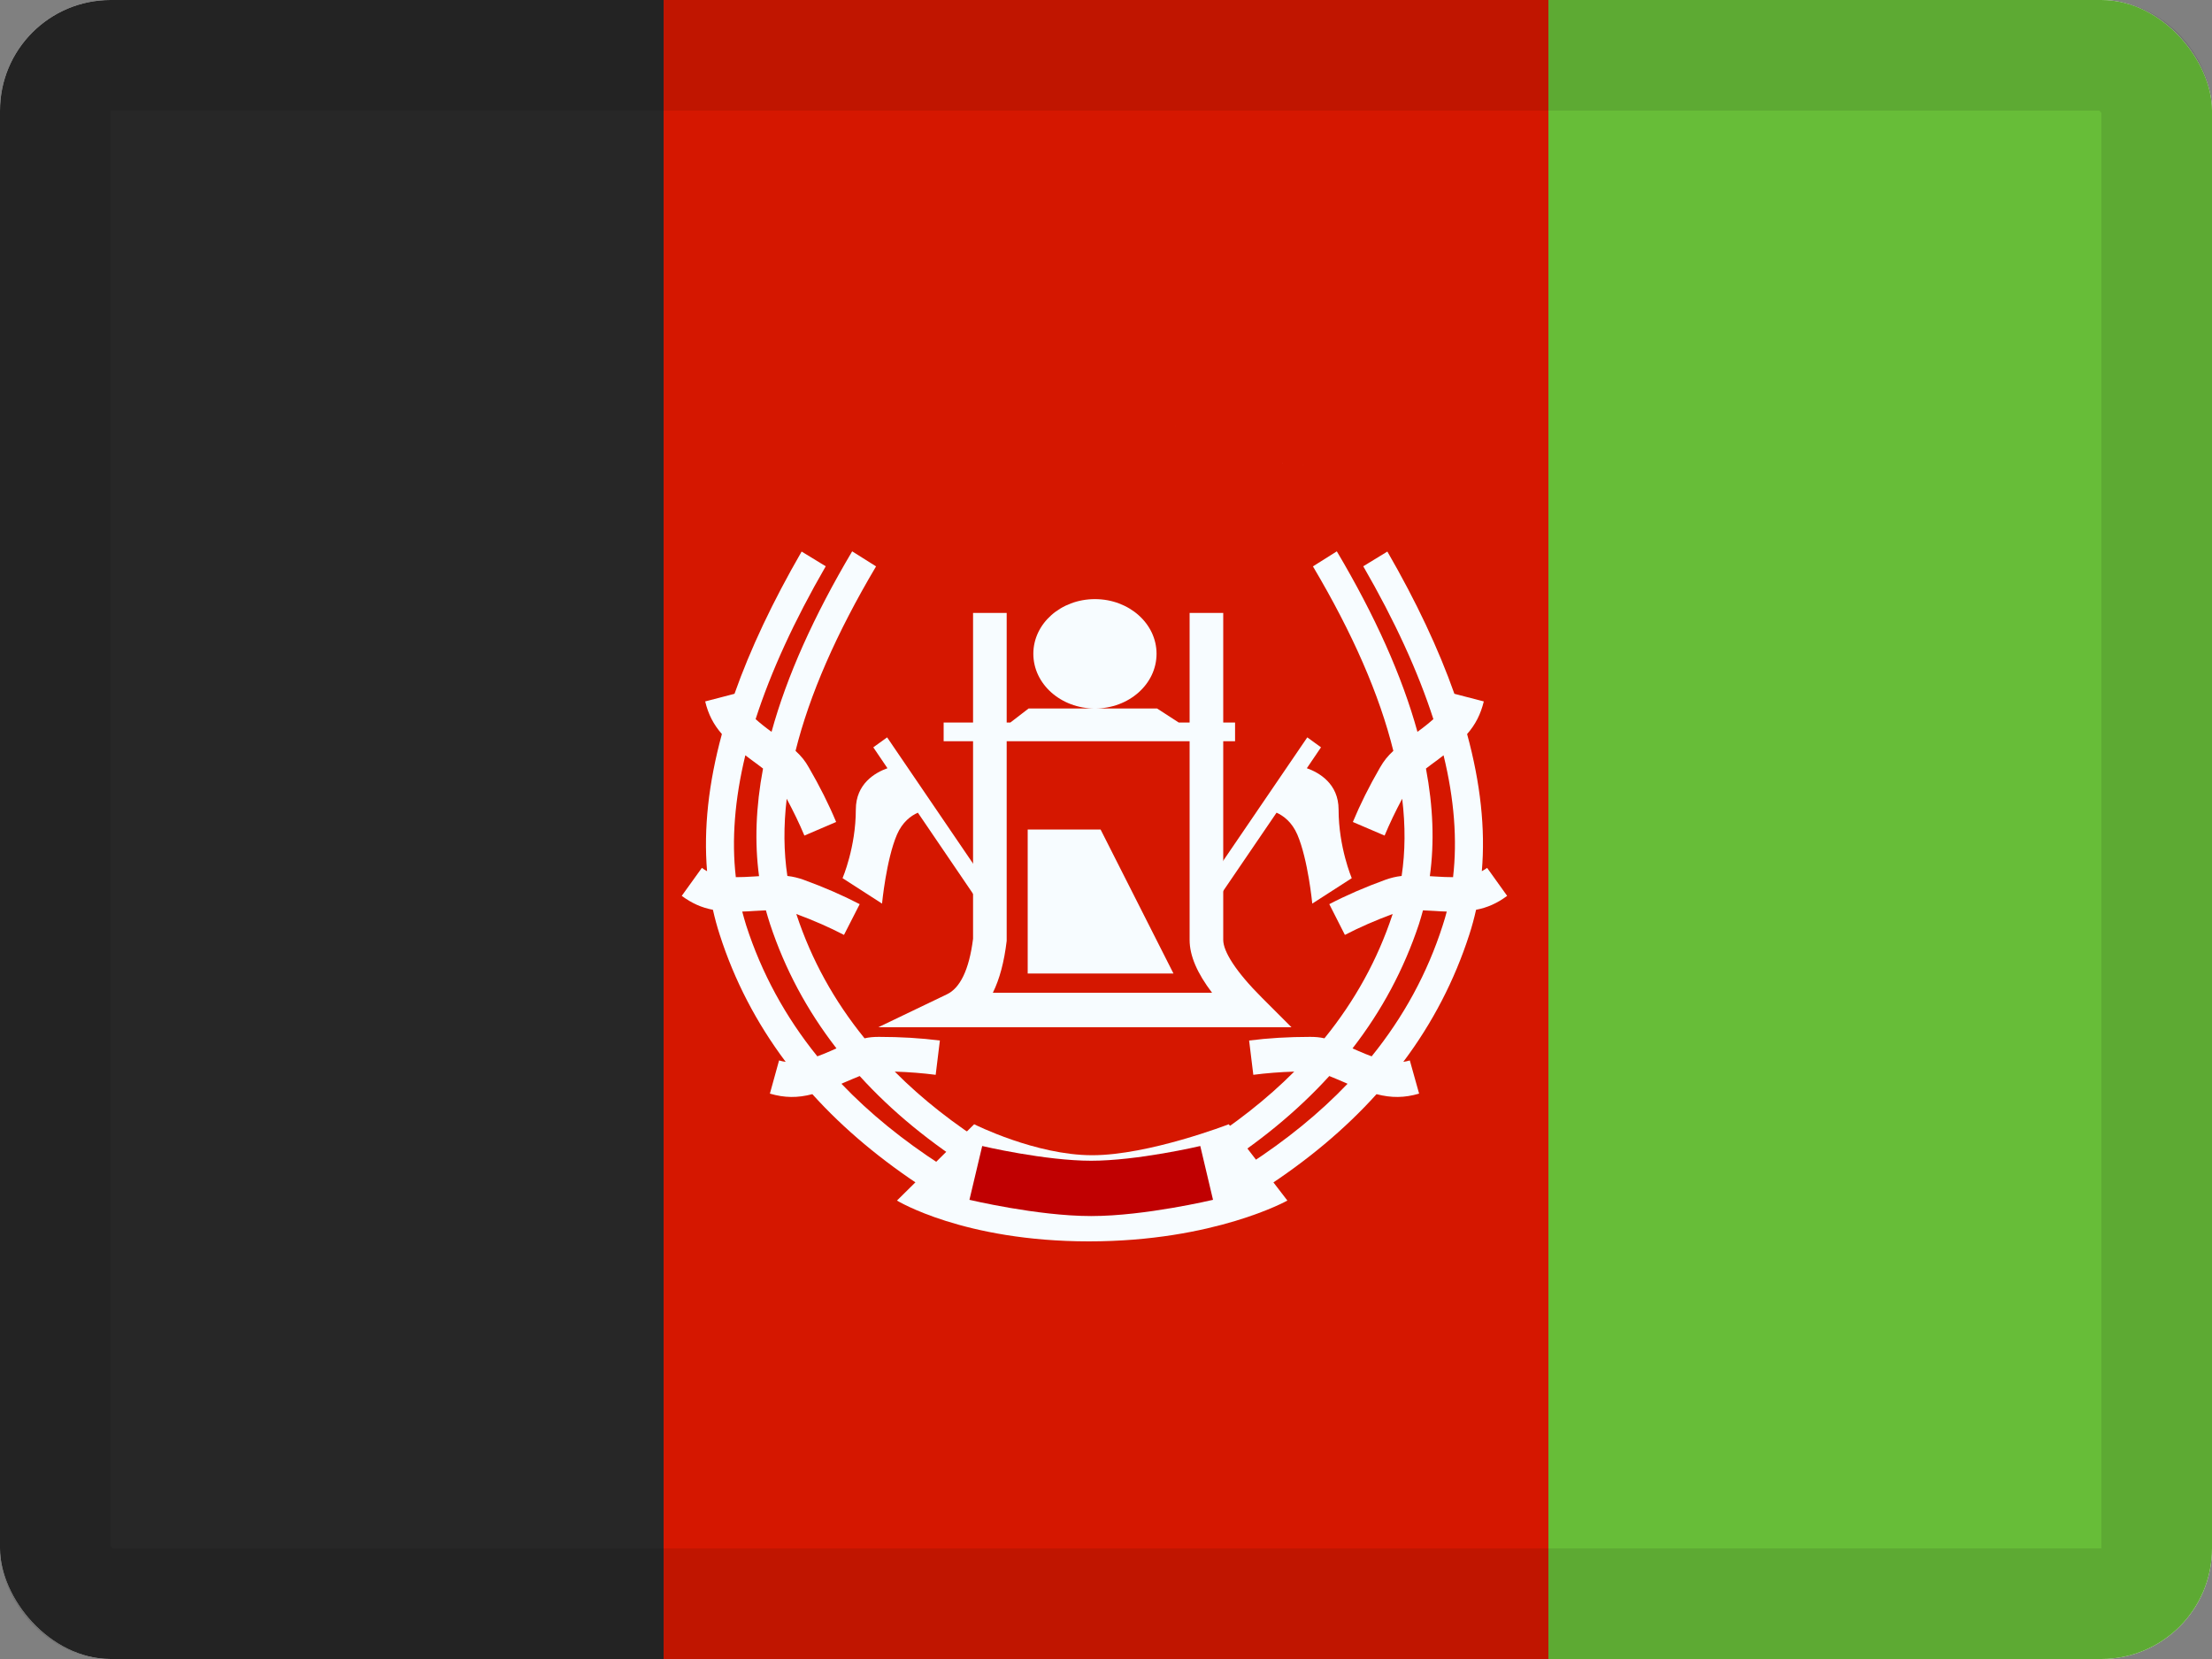 <svg width="20" height="15" viewBox="0 0 20 15" fill="none" xmlns="http://www.w3.org/2000/svg">
<rect x="0" y="0" width="20" height="15" fill="#808080" stroke="none"/>
<g clip-path="url(#clip0_85465_12190)">
<rect width="20" height="15" rx="1" fill="white"/>
<path fill-rule="evenodd" clip-rule="evenodd" d="M14 0H20V15H14V0Z" fill="#67BD38"/>
<path fill-rule="evenodd" clip-rule="evenodd" d="M6 0H14V15H6V0Z" fill="#D51700"/>
<path fill-rule="evenodd" clip-rule="evenodd" d="M0 0H6V15H0V0Z" fill="#272727"/>
<path fill-rule="evenodd" clip-rule="evenodd" d="M7.705 4.985L7.921 5.121C7.561 5.728 7.319 6.283 7.193 6.789C7.246 6.838 7.28 6.88 7.313 6.939C7.411 7.108 7.494 7.273 7.56 7.432L7.273 7.555C7.228 7.447 7.174 7.336 7.113 7.222C7.084 7.468 7.086 7.701 7.119 7.92C7.172 7.926 7.216 7.937 7.267 7.955C7.451 8.022 7.619 8.095 7.773 8.175L7.631 8.453C7.5 8.385 7.357 8.322 7.2 8.264L7.203 8.273C7.337 8.677 7.541 9.048 7.817 9.388C7.86 9.378 7.9 9.375 7.947 9.375C8.143 9.375 8.326 9.386 8.498 9.408L8.46 9.718C8.343 9.703 8.22 9.693 8.09 9.689C8.337 9.938 8.628 10.166 8.963 10.376L8.831 10.598C8.416 10.338 8.063 10.049 7.773 9.729C7.735 9.744 7.689 9.764 7.63 9.789L7.608 9.799C7.862 10.065 8.162 10.309 8.508 10.533L8.373 10.754C7.973 10.495 7.63 10.209 7.345 9.893C7.21 9.928 7.095 9.927 6.961 9.888L7.044 9.588C7.064 9.594 7.084 9.598 7.104 9.601C6.84 9.249 6.64 8.865 6.507 8.45C6.483 8.376 6.463 8.302 6.446 8.226C6.342 8.206 6.255 8.167 6.164 8.1L6.346 7.847C6.361 7.858 6.377 7.868 6.393 7.877C6.361 7.494 6.406 7.081 6.527 6.637C6.451 6.55 6.404 6.459 6.376 6.342L6.641 6.273C6.784 5.868 6.987 5.439 7.248 4.987L7.466 5.12C7.181 5.613 6.97 6.074 6.832 6.502C6.871 6.537 6.918 6.575 6.976 6.617C7.114 6.114 7.358 5.57 7.705 4.985ZM6.899 6.949C6.871 6.927 6.837 6.902 6.796 6.872C6.776 6.857 6.757 6.843 6.739 6.829C6.643 7.226 6.614 7.594 6.653 7.931C6.7 7.931 6.753 7.929 6.814 7.925L6.863 7.922C6.822 7.618 6.834 7.294 6.899 6.949ZM6.827 8.236C6.864 8.234 6.897 8.232 6.925 8.231C6.937 8.273 6.949 8.315 6.963 8.357C7.097 8.762 7.297 9.136 7.563 9.479L7.511 9.502C7.467 9.521 7.427 9.538 7.39 9.551C7.1 9.192 6.886 8.798 6.747 8.368C6.734 8.326 6.722 8.284 6.711 8.242C6.747 8.241 6.786 8.239 6.827 8.236Z" fill="#F7FCFF"/>
<path fill-rule="evenodd" clip-rule="evenodd" d="M12.087 4.985L11.871 5.121C12.231 5.728 12.473 6.283 12.598 6.789C12.545 6.838 12.512 6.88 12.478 6.939C12.38 7.108 12.298 7.273 12.232 7.432L12.519 7.555C12.564 7.447 12.617 7.336 12.678 7.222C12.708 7.468 12.706 7.701 12.673 7.92C12.62 7.926 12.576 7.937 12.525 7.955C12.341 8.022 12.172 8.095 12.019 8.175L12.16 8.453C12.291 8.385 12.435 8.322 12.592 8.264L12.589 8.273C12.455 8.677 12.251 9.048 11.975 9.388C11.932 9.378 11.892 9.375 11.845 9.375C11.649 9.375 11.466 9.386 11.294 9.408L11.332 9.718C11.448 9.703 11.572 9.693 11.702 9.689C11.454 9.938 11.163 10.166 10.829 10.376L10.961 10.598C11.375 10.338 11.728 10.049 12.019 9.729C12.057 9.744 12.103 9.764 12.162 9.789L12.184 9.799C11.93 10.065 11.63 10.309 11.284 10.533L11.418 10.754C11.819 10.495 12.161 10.209 12.446 9.893C12.582 9.928 12.697 9.927 12.831 9.888L12.747 9.588C12.727 9.594 12.707 9.598 12.688 9.601C12.952 9.249 13.151 8.865 13.285 8.45C13.309 8.376 13.329 8.302 13.346 8.226C13.449 8.206 13.537 8.167 13.627 8.1L13.446 7.847C13.43 7.858 13.415 7.868 13.398 7.877C13.431 7.494 13.386 7.081 13.265 6.637C13.341 6.55 13.387 6.459 13.416 6.342L13.15 6.273C13.007 5.868 12.805 5.439 12.544 4.987L12.326 5.12C12.611 5.613 12.822 6.074 12.96 6.502C12.921 6.537 12.874 6.575 12.816 6.617C12.677 6.114 12.434 5.57 12.087 4.985ZM12.893 6.949C12.921 6.927 12.955 6.902 12.996 6.872C13.015 6.857 13.034 6.843 13.052 6.829C13.149 7.226 13.177 7.594 13.138 7.931C13.092 7.931 13.039 7.929 12.978 7.925L12.928 7.922C12.97 7.618 12.958 7.294 12.893 6.949ZM12.965 8.236C12.928 8.234 12.895 8.232 12.866 8.231C12.855 8.273 12.842 8.315 12.829 8.357C12.694 8.762 12.495 9.136 12.229 9.479L12.281 9.502C12.325 9.521 12.365 9.538 12.402 9.551C12.692 9.192 12.906 8.798 13.044 8.368C13.058 8.326 13.07 8.284 13.081 8.242C13.044 8.241 13.006 8.239 12.965 8.236Z" fill="#F7FCFF"/>
<path fill-rule="evenodd" clip-rule="evenodd" d="M8.808 10.165L8.11 10.855C8.11 10.855 8.712 11.224 9.846 11.224C10.98 11.224 11.64 10.855 11.64 10.855L11.11 10.165C11.11 10.165 10.387 10.445 9.875 10.445C9.364 10.445 8.808 10.165 8.808 10.165Z" fill="#F7FCFF"/>
<path d="M8.823 10.605C8.823 10.605 9.413 10.745 9.866 10.745C10.319 10.745 10.91 10.605 10.91 10.605" stroke="#C00001" stroke-width="0.5"/>
<path fill-rule="evenodd" clip-rule="evenodd" d="M10.457 5.911C10.457 6.185 10.208 6.406 9.9 6.406C9.592 6.406 9.343 6.185 9.343 5.911C9.343 5.638 9.592 5.417 9.9 5.417C10.208 5.417 10.457 5.638 10.457 5.911ZM9.9 6.406H9.3L9.135 6.533H9.102V5.542H8.798V6.533H8.532V6.702H8.798V8.488C8.762 8.773 8.679 8.934 8.562 8.99L7.941 9.288H11.677L11.409 9.02C11.173 8.784 11.06 8.603 11.06 8.498V6.702H11.167V6.533H11.06V5.542H10.756V6.533H10.658L10.462 6.406H9.9ZM9.102 6.702H10.756V8.498C10.756 8.642 10.825 8.8 10.959 8.976H8.977C9.038 8.852 9.079 8.699 9.102 8.507V6.702ZM9.951 7.5H9.292V8.802H10.61L9.951 7.5Z" fill="#F7FCFF"/>
<path fill-rule="evenodd" clip-rule="evenodd" d="M10.631 3.848L10.632 3.85L10.632 3.849L10.631 3.848ZM11.594 4.186L11.595 4.192L11.595 4.188L11.594 4.186ZM11.781 4.209L11.782 4.206L11.782 4.208L11.781 4.209ZM11.024 4.593L11.028 4.593L11.026 4.593L11.024 4.593Z" fill="#F7FCFF"/>
<path fill-rule="evenodd" clip-rule="evenodd" d="M8.021 6.667L7.896 6.757L8.024 6.946C7.914 6.985 7.738 7.085 7.738 7.32C7.738 7.661 7.618 7.94 7.618 7.94L7.975 8.17C7.975 8.17 8.013 7.772 8.11 7.546C8.159 7.433 8.235 7.376 8.299 7.348L8.854 8.164L8.979 8.074L8.021 6.667Z" fill="#F7FCFF"/>
<path fill-rule="evenodd" clip-rule="evenodd" d="M11.82 6.667L11.944 6.757L11.816 6.946C11.926 6.985 12.103 7.085 12.103 7.32C12.103 7.661 12.222 7.94 12.222 7.94L11.865 8.17C11.865 8.17 11.827 7.772 11.73 7.546C11.681 7.433 11.605 7.376 11.542 7.348L10.986 8.164L10.861 8.074L11.82 6.667Z" fill="#F7FCFF"/>
</g>
<rect x="0.5" y="0.5" width="19" height="14" rx="0.5" stroke="black" stroke-opacity="0.1"/>
<defs>
<clipPath id="clip0_85465_12190">
<rect width="20" height="15" rx="1" fill="white"/>
</clipPath>
</defs>
</svg>
